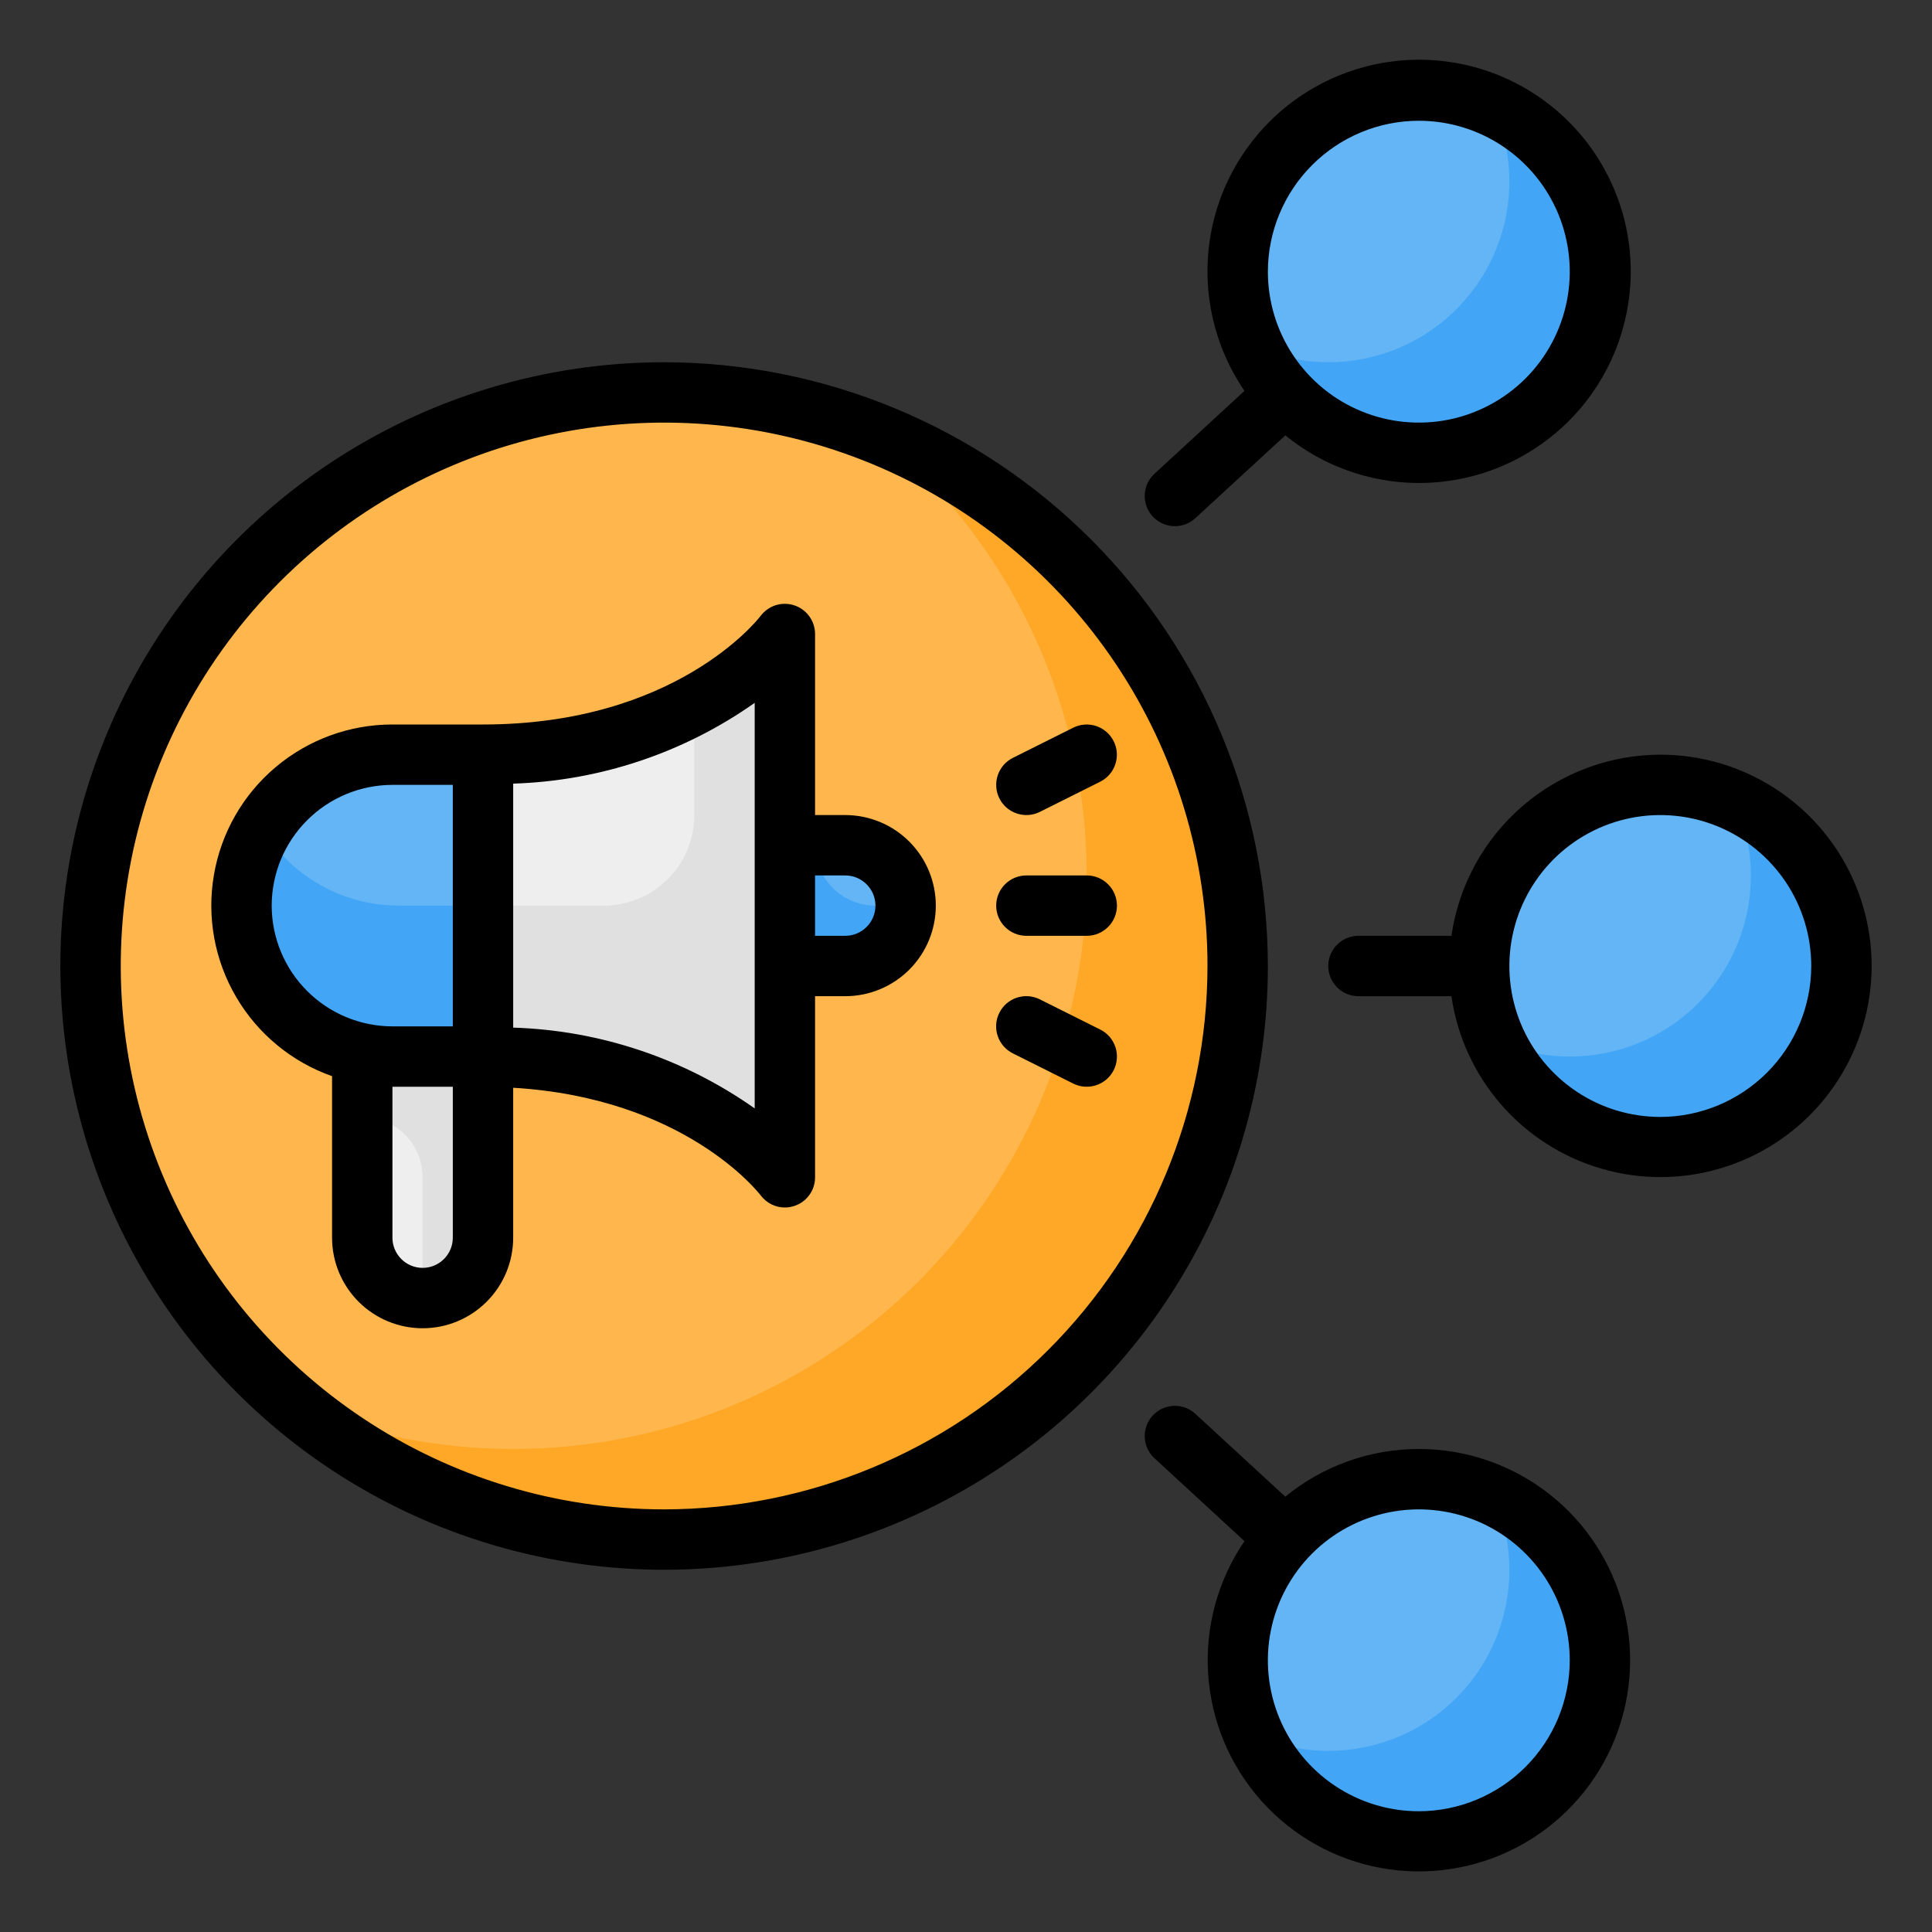 <svg width="48" height="48" viewBox="0 0 48 48" fill="none" xmlns="http://www.w3.org/2000/svg">
<rect x="0" y="0" width="48" height="48" fill="#333333" stroke="none"/>
<path d="M16.5 38.25C24.37 38.25 30.75 31.87 30.75 24C30.75 16.13 24.37 9.75 16.5 9.75C8.63 9.75 2.25 16.13 2.25 24C2.25 31.87 8.63 38.25 16.5 38.25Z" fill="#FFB74D"/>
<path d="M30.749 24C30.75 26.707 29.979 29.359 28.527 31.645C27.075 33.93 25.002 35.754 22.55 36.903C20.098 38.053 17.369 38.479 14.684 38.133C11.998 37.787 9.467 36.683 7.387 34.95C10.536 36.231 14.04 36.343 17.266 35.266C20.491 34.189 23.224 31.994 24.972 29.077C26.721 26.161 27.368 22.715 26.797 19.363C26.227 16.011 24.476 12.974 21.862 10.8C24.488 11.866 26.737 13.692 28.32 16.043C29.904 18.395 30.749 21.165 30.749 24Z" fill="#FFA726"/>
<path d="M41.25 28.5C43.735 28.5 45.75 26.485 45.75 24C45.75 21.515 43.735 19.5 41.25 19.5C38.765 19.5 36.75 21.515 36.75 24C36.75 26.485 38.765 28.5 41.25 28.5Z" fill="#64B5F6"/>
<path d="M43.099 19.9C43.476 20.733 43.591 21.661 43.427 22.56C43.264 23.459 42.83 24.287 42.183 24.933C41.537 25.58 40.709 26.014 39.81 26.177C38.911 26.341 37.983 26.226 37.15 25.849C37.449 26.513 37.905 27.094 38.478 27.543C39.052 27.992 39.725 28.295 40.441 28.426C41.158 28.557 41.895 28.513 42.59 28.296C43.285 28.079 43.917 27.697 44.432 27.182C44.947 26.667 45.329 26.035 45.546 25.34C45.763 24.645 45.807 23.908 45.676 23.192C45.545 22.475 45.242 21.802 44.793 21.228C44.344 20.655 43.763 20.199 43.099 19.9Z" fill="#42A5F5"/>
<path d="M35.25 11.25C37.735 11.25 39.75 9.235 39.75 6.75C39.75 4.265 37.735 2.25 35.25 2.25C32.765 2.25 30.75 4.265 30.75 6.75C30.75 9.235 32.765 11.25 35.25 11.25Z" fill="#64B5F6"/>
<path d="M37.099 2.65C37.476 3.483 37.591 4.411 37.427 5.31C37.264 6.209 36.83 7.037 36.183 7.683C35.537 8.33 34.709 8.764 33.81 8.927C32.911 9.091 31.983 8.976 31.15 8.599C31.449 9.263 31.905 9.844 32.478 10.293C33.052 10.742 33.725 11.045 34.441 11.176C35.158 11.307 35.895 11.263 36.59 11.046C37.285 10.829 37.917 10.447 38.432 9.932C38.947 9.417 39.329 8.785 39.546 8.09C39.763 7.395 39.807 6.658 39.676 5.942C39.545 5.225 39.242 4.552 38.793 3.978C38.344 3.405 37.763 2.949 37.099 2.65Z" fill="#42A5F5"/>
<path d="M35.25 45.75C37.735 45.75 39.75 43.735 39.75 41.25C39.75 38.765 37.735 36.75 35.25 36.75C32.765 36.75 30.75 38.765 30.75 41.25C30.75 43.735 32.765 45.75 35.25 45.75Z" fill="#64B5F6"/>
<path d="M37.099 37.15C37.476 37.983 37.591 38.911 37.427 39.81C37.264 40.709 36.83 41.537 36.183 42.183C35.537 42.83 34.709 43.264 33.81 43.427C32.911 43.591 31.983 43.476 31.15 43.099C31.449 43.763 31.905 44.344 32.478 44.793C33.052 45.242 33.725 45.545 34.441 45.676C35.158 45.807 35.895 45.763 36.59 45.546C37.285 45.329 37.917 44.947 38.432 44.432C38.947 43.917 39.329 43.285 39.546 42.59C39.763 41.895 39.807 41.158 39.676 40.441C39.545 39.725 39.242 39.052 38.793 38.478C38.344 37.905 37.763 37.449 37.099 37.15Z" fill="#42A5F5"/>
<path d="M9 25.5H12V30.75C12 31.148 11.842 31.529 11.561 31.811C11.279 32.092 10.898 32.25 10.5 32.25C10.102 32.25 9.721 32.092 9.439 31.811C9.158 31.529 9 31.148 9 30.75V25.5Z" fill="#E0E0E0"/>
<path d="M9 27.75V30.75C9 31.148 9.158 31.529 9.439 31.811C9.721 32.092 10.102 32.25 10.5 32.25V29.25C10.5 28.852 10.342 28.471 10.061 28.189C9.779 27.908 9.398 27.75 9 27.75Z" fill="#EEEEEE"/>
<path d="M19.5 15.75V29.25C19.5 29.25 17.25 26.25 12 26.25V18.75C17.25 18.75 19.5 15.75 19.5 15.75Z" fill="#E0E0E0"/>
<path d="M12 18.75V26.25H9.75C8.755 26.25 7.802 25.855 7.098 25.152C6.395 24.448 6 23.495 6 22.5C6 21.505 6.395 20.552 7.098 19.848C7.802 19.145 8.755 18.75 9.75 18.75H12Z" fill="#42A5F5"/>
<path d="M6.529 20.61C6.885 21.188 7.382 21.666 7.975 21.997C8.567 22.328 9.235 22.501 9.914 22.5H12.001V18.75H9.75C9.098 18.752 8.457 18.924 7.892 19.25C7.327 19.577 6.857 20.046 6.529 20.61Z" fill="#64B5F6"/>
<path d="M17.25 20.25V17.519C15.63 18.36 13.825 18.783 12 18.75V22.5H15C15.597 22.5 16.169 22.263 16.591 21.841C17.013 21.419 17.25 20.846 17.25 20.25Z" fill="#EEEEEE"/>
<path d="M19.5 21H21C21.398 21 21.779 21.158 22.061 21.439C22.342 21.721 22.5 22.102 22.5 22.5C22.5 22.898 22.342 23.279 22.061 23.561C21.779 23.842 21.398 24 21 24H19.5V21Z" fill="#42A5F5"/>
<path d="M22.48 22.303C22.433 21.943 22.258 21.613 21.985 21.373C21.713 21.133 21.363 21.001 21 21H20.25C20.25 21.398 20.408 21.779 20.689 22.061C20.971 22.342 21.352 22.5 21.75 22.5C22.006 22.498 22.258 22.43 22.48 22.303Z" fill="#64B5F6"/>
<path d="M29.698 12.874L31.934 10.816C32.964 11.656 34.274 12.075 35.601 11.988C36.927 11.902 38.172 11.316 39.084 10.348C39.995 9.381 40.507 8.104 40.515 6.775C40.524 5.446 40.028 4.162 39.129 3.184C38.229 2.205 36.992 1.603 35.667 1.5C34.341 1.396 33.026 1.799 31.985 2.626C30.945 3.454 30.256 4.644 30.058 5.959C29.861 7.273 30.168 8.614 30.919 9.711L28.682 11.771C28.61 11.837 28.551 11.918 28.509 12.007C28.468 12.097 28.445 12.193 28.441 12.291C28.436 12.39 28.452 12.488 28.486 12.581C28.52 12.673 28.571 12.758 28.638 12.831C28.705 12.903 28.785 12.962 28.874 13.003C28.964 13.044 29.06 13.068 29.159 13.072C29.257 13.076 29.355 13.061 29.448 13.027C29.541 12.993 29.625 12.941 29.698 12.874ZM35.25 3C35.992 3 36.717 3.22 37.333 3.632C37.95 4.044 38.431 4.63 38.715 5.315C38.998 6 39.073 6.754 38.928 7.481C38.783 8.209 38.426 8.877 37.902 9.402C37.377 9.926 36.709 10.283 35.982 10.428C35.254 10.572 34.5 10.498 33.815 10.214C33.13 9.931 32.544 9.45 32.132 8.833C31.72 8.217 31.5 7.492 31.5 6.75C31.501 5.756 31.897 4.803 32.6 4.1C33.303 3.397 34.256 3.001 35.25 3ZM16.5 9C13.533 9 10.633 9.88 8.166 11.528C5.7 13.176 3.777 15.519 2.642 18.26C1.506 21 1.209 24.017 1.788 26.926C2.367 29.836 3.796 32.509 5.893 34.606C7.991 36.704 10.664 38.133 13.574 38.712C16.483 39.291 19.499 38.993 22.24 37.858C24.981 36.723 27.324 34.8 28.972 32.334C30.62 29.867 31.5 26.967 31.5 24C31.495 20.023 29.914 16.21 27.102 13.398C24.29 10.586 20.477 9.004 16.5 9ZM16.5 37.5C13.83 37.5 11.22 36.708 9 35.225C6.78 33.741 5.049 31.633 4.028 29.166C3.006 26.699 2.739 23.985 3.259 21.366C3.78 18.747 5.066 16.342 6.954 14.454C8.842 12.566 11.248 11.28 13.866 10.759C16.485 10.238 19.199 10.506 21.666 11.527C24.133 12.549 26.241 14.28 27.725 16.5C29.208 18.72 30 21.33 30 24C29.996 27.579 28.572 31.011 26.041 33.541C23.511 36.072 20.079 37.496 16.5 37.5ZM41.25 18.75C39.989 18.752 38.77 19.208 37.818 20.034C36.865 20.86 36.241 22.002 36.06 23.25H33.75C33.551 23.25 33.36 23.329 33.22 23.47C33.079 23.61 33 23.801 33 24C33 24.199 33.079 24.39 33.22 24.53C33.36 24.671 33.551 24.75 33.75 24.75H36.06C36.204 25.745 36.632 26.678 37.291 27.438C37.95 28.197 38.814 28.751 39.78 29.033C40.745 29.316 41.771 29.315 42.736 29.03C43.701 28.746 44.563 28.191 45.221 27.43C45.879 26.669 46.305 25.735 46.447 24.74C46.59 23.744 46.443 22.729 46.024 21.814C45.606 20.899 44.933 20.124 44.087 19.581C43.24 19.038 42.256 18.749 41.25 18.75ZM41.25 27.75C40.508 27.75 39.783 27.53 39.167 27.118C38.55 26.706 38.069 26.12 37.785 25.435C37.502 24.75 37.427 23.996 37.572 23.268C37.717 22.541 38.074 21.873 38.598 21.348C39.123 20.824 39.791 20.467 40.518 20.322C41.246 20.177 42 20.252 42.685 20.535C43.37 20.819 43.956 21.3 44.368 21.916C44.78 22.533 45 23.258 45 24C44.999 24.994 44.603 25.947 43.9 26.65C43.197 27.353 42.244 27.749 41.25 27.75ZM35.25 36C34.041 35.999 32.869 36.418 31.933 37.184L29.698 35.126C29.625 35.059 29.541 35.008 29.448 34.974C29.356 34.94 29.258 34.925 29.159 34.928C29.061 34.933 28.964 34.956 28.875 34.997C28.785 35.039 28.705 35.097 28.638 35.17C28.572 35.242 28.52 35.327 28.486 35.419C28.452 35.512 28.437 35.61 28.441 35.709C28.445 35.807 28.468 35.904 28.51 35.993C28.551 36.082 28.61 36.163 28.682 36.229L30.919 38.289C30.258 39.257 29.94 40.418 30.016 41.588C30.092 42.758 30.558 43.868 31.339 44.743C32.12 45.617 33.17 46.205 34.324 46.412C35.478 46.619 36.668 46.434 37.704 45.887C38.741 45.339 39.564 44.46 40.042 43.39C40.521 42.32 40.628 41.121 40.345 39.983C40.063 38.845 39.408 37.835 38.484 37.113C37.561 36.391 36.422 35.999 35.25 36ZM35.25 45C34.508 45 33.783 44.78 33.167 44.368C32.55 43.956 32.069 43.37 31.785 42.685C31.502 42 31.427 41.246 31.572 40.518C31.717 39.791 32.074 39.123 32.598 38.598C33.123 38.074 33.791 37.717 34.518 37.572C35.246 37.427 36 37.502 36.685 37.785C37.37 38.069 37.956 38.55 38.368 39.166C38.78 39.783 39 40.508 39 41.25C38.999 42.244 38.603 43.197 37.9 43.9C37.197 44.603 36.244 44.999 35.25 45ZM21 20.25H20.25V15.75C20.249 15.593 20.2 15.44 20.108 15.313C20.016 15.186 19.887 15.091 19.738 15.041C19.59 14.991 19.429 14.989 19.279 15.034C19.129 15.08 18.998 15.172 18.902 15.296C18.818 15.407 16.774 18 12 18H9.75C8.689 17.999 7.661 18.374 6.85 19.058C6.038 19.741 5.494 20.69 5.315 21.736C5.135 22.782 5.331 23.858 5.869 24.773C6.406 25.688 7.249 26.384 8.25 26.737V30.75C8.25 31.347 8.487 31.919 8.909 32.341C9.331 32.763 9.903 33 10.5 33C11.097 33 11.669 32.763 12.091 32.341C12.513 31.919 12.75 31.347 12.75 30.75V27.025C16.986 27.277 18.822 29.599 18.9 29.7C18.97 29.793 19.061 29.869 19.165 29.921C19.269 29.973 19.384 30 19.5 30C19.581 30 19.661 29.987 19.737 29.961C19.887 29.911 20.017 29.816 20.109 29.688C20.201 29.561 20.25 29.407 20.25 29.25V24.75H21C21.597 24.75 22.169 24.513 22.591 24.091C23.013 23.669 23.25 23.097 23.25 22.5C23.25 21.903 23.013 21.331 22.591 20.909C22.169 20.487 21.597 20.25 21 20.25ZM6.75 22.5C6.751 21.704 7.067 20.942 7.63 20.38C8.192 19.817 8.955 19.501 9.75 19.5H11.25V25.5H9.75C8.955 25.499 8.192 25.183 7.63 24.62C7.067 24.058 6.751 23.295 6.75 22.5ZM10.5 31.5C10.301 31.5 10.111 31.421 9.97 31.28C9.829 31.139 9.75 30.949 9.75 30.75V27H11.25V30.75C11.25 30.949 11.171 31.139 11.03 31.28C10.889 31.421 10.699 31.5 10.5 31.5ZM18.75 27.538C16.99 26.296 14.903 25.598 12.75 25.531V19.469C14.903 19.402 16.99 18.704 18.75 17.462V27.538ZM21 23.25H20.25V21.75H21C21.199 21.75 21.39 21.829 21.53 21.97C21.671 22.11 21.75 22.301 21.75 22.5C21.75 22.699 21.671 22.89 21.53 23.03C21.39 23.171 21.199 23.25 21 23.25ZM24.75 22.5C24.75 22.301 24.829 22.11 24.97 21.97C25.11 21.829 25.301 21.75 25.5 21.75H27C27.199 21.75 27.39 21.829 27.53 21.97C27.671 22.11 27.75 22.301 27.75 22.5C27.75 22.699 27.671 22.89 27.53 23.03C27.39 23.171 27.199 23.25 27 23.25H25.5C25.301 23.25 25.11 23.171 24.97 23.03C24.829 22.89 24.75 22.699 24.75 22.5ZM27.671 26.585C27.582 26.763 27.426 26.898 27.237 26.961C27.049 27.024 26.843 27.01 26.665 26.921L25.165 26.171C25.076 26.127 24.997 26.066 24.933 25.992C24.868 25.917 24.818 25.831 24.787 25.737C24.756 25.644 24.743 25.545 24.75 25.446C24.757 25.348 24.783 25.252 24.828 25.164C24.872 25.075 24.933 24.997 25.007 24.932C25.082 24.868 25.168 24.818 25.262 24.787C25.356 24.756 25.454 24.744 25.553 24.751C25.651 24.758 25.747 24.785 25.835 24.829L27.335 25.579C27.424 25.623 27.502 25.684 27.567 25.758C27.631 25.833 27.68 25.919 27.712 26.013C27.743 26.106 27.755 26.205 27.748 26.303C27.741 26.401 27.715 26.497 27.671 26.585ZM24.829 19.835C24.785 19.747 24.759 19.651 24.752 19.553C24.745 19.455 24.757 19.356 24.788 19.263C24.82 19.169 24.869 19.083 24.933 19.008C24.998 18.934 25.076 18.873 25.165 18.829L26.665 18.079C26.842 17.991 27.048 17.976 27.236 18.039C27.425 18.102 27.581 18.238 27.669 18.415C27.758 18.593 27.773 18.799 27.71 18.987C27.648 19.176 27.513 19.331 27.335 19.421L25.835 20.171C25.657 20.26 25.452 20.274 25.263 20.211C25.074 20.148 24.918 20.013 24.829 19.835Z" fill="black"/>
</svg>
